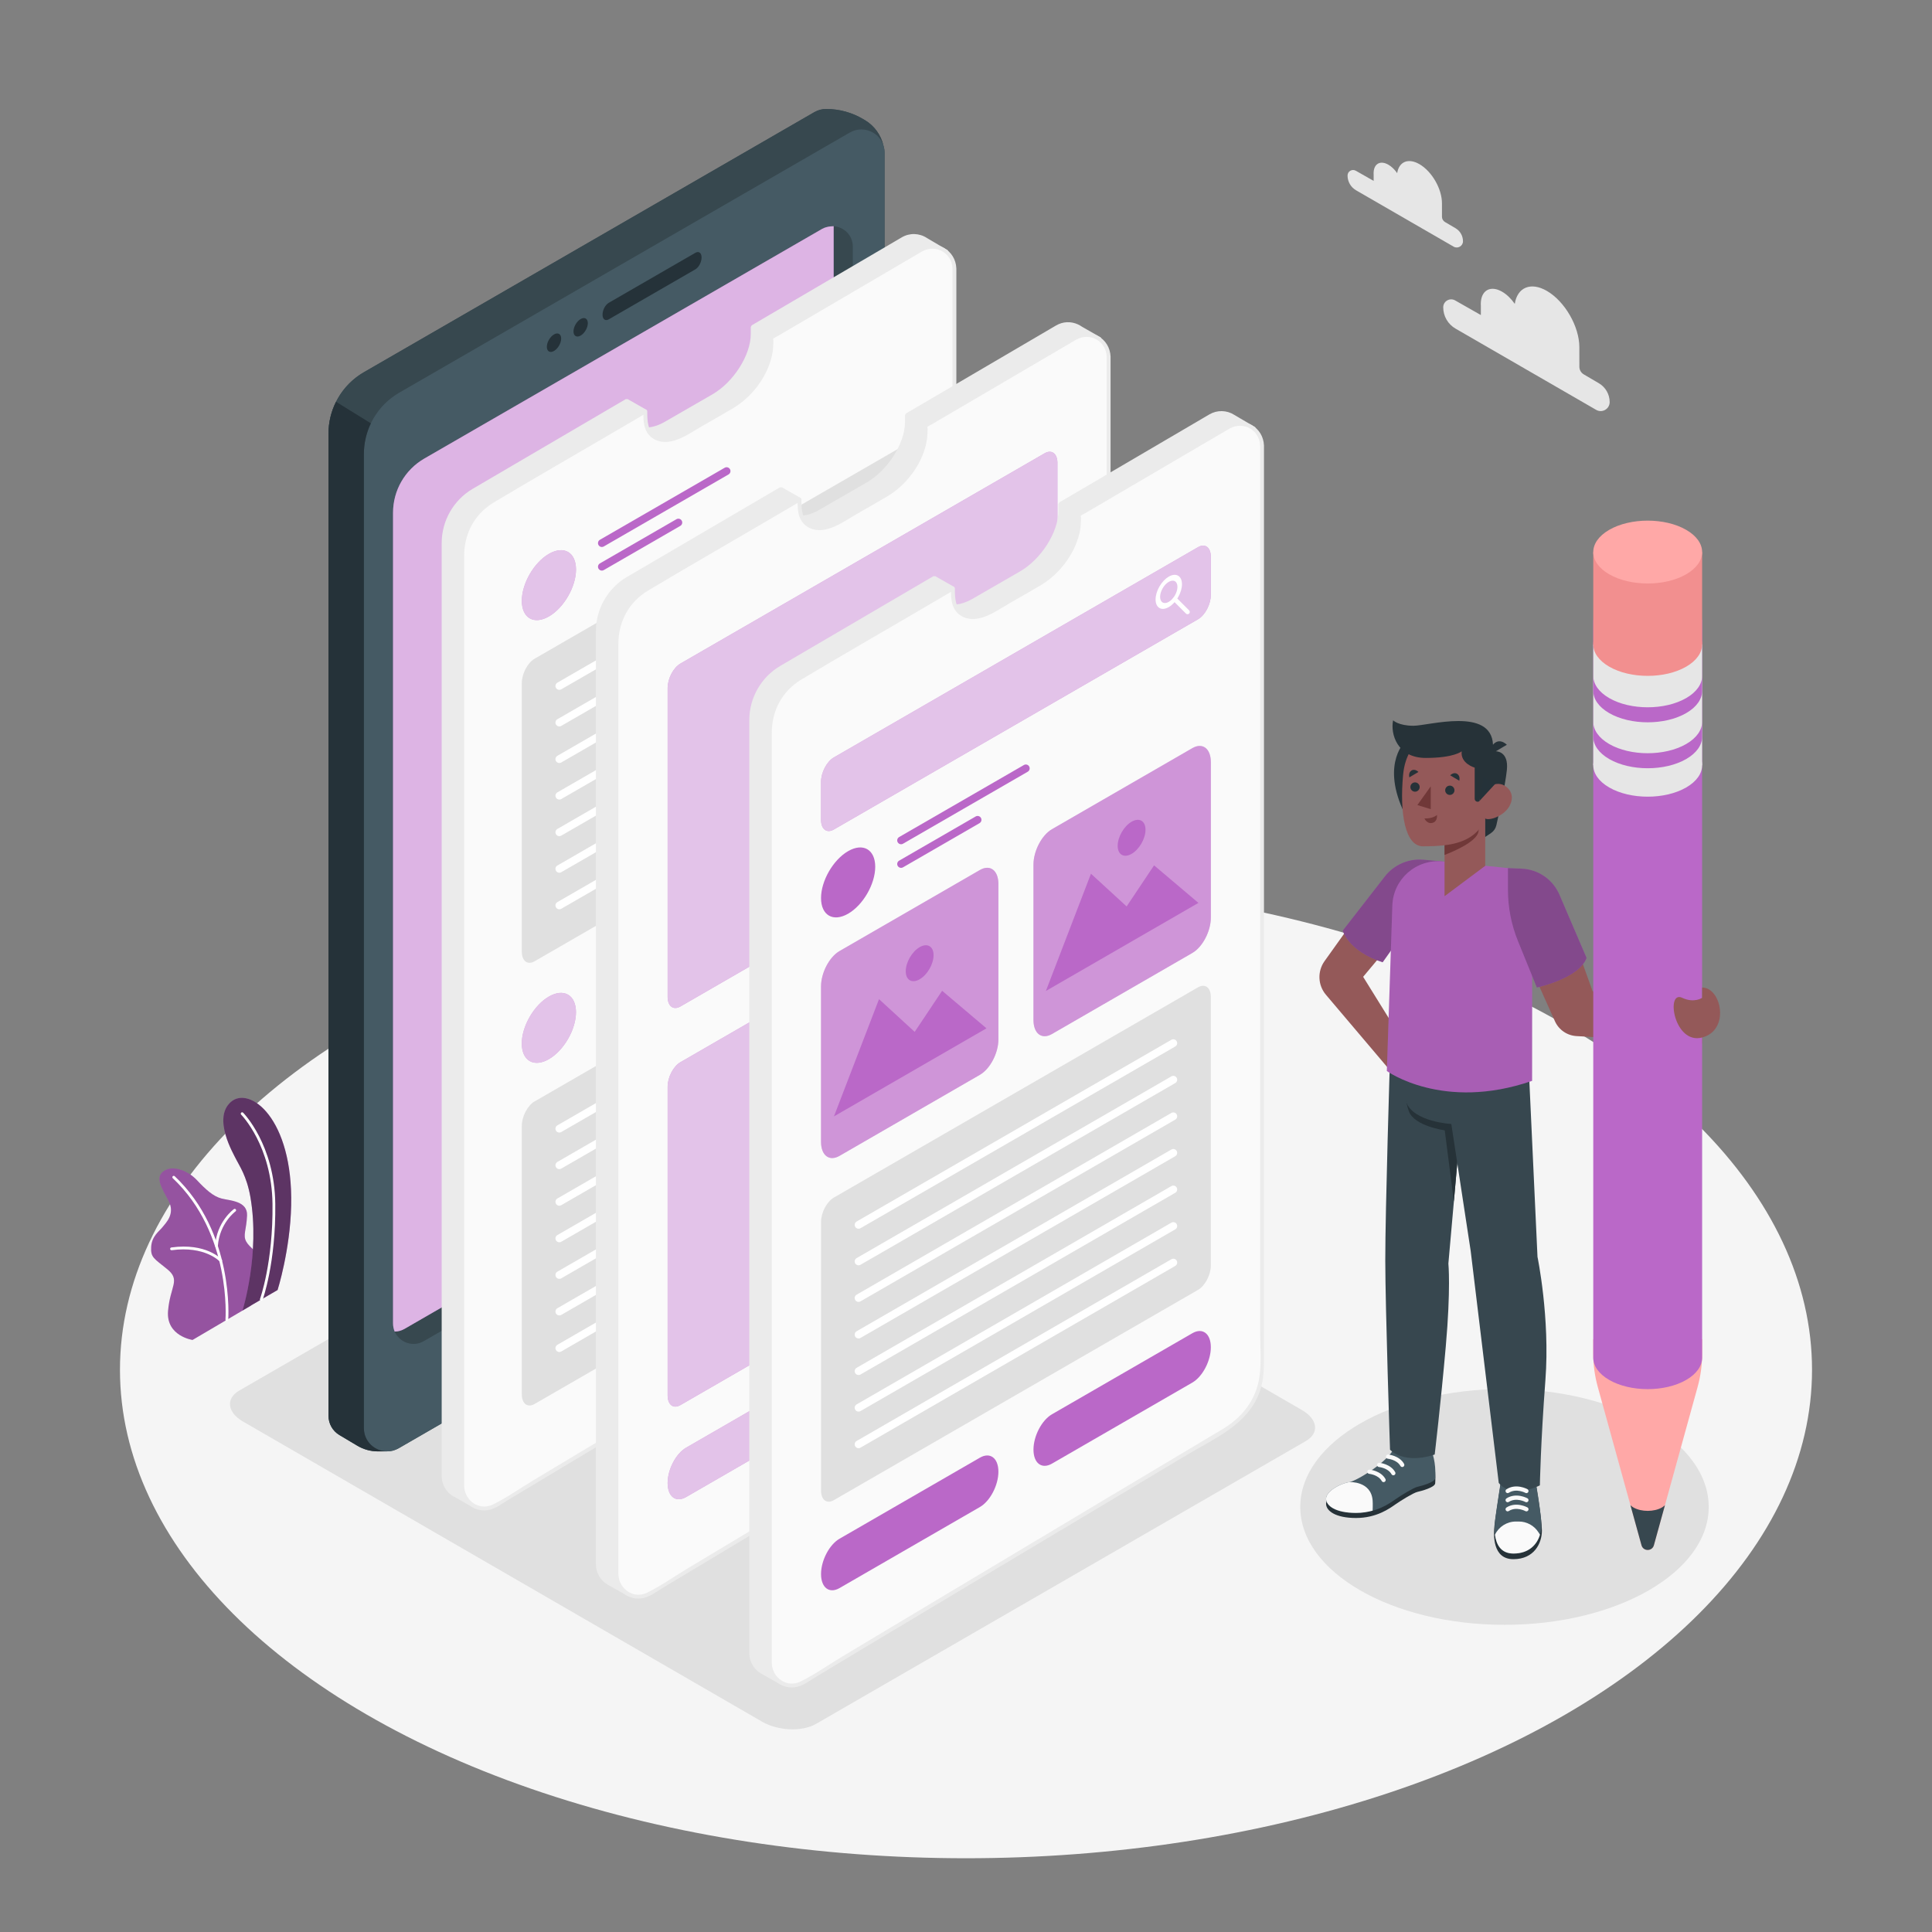 <?xml version="1.0" encoding="utf-8"?>
<!-- Generator: Adobe Illustrator 27.5.0, SVG Export Plug-In . SVG Version: 6.00 Build 0)  -->
<svg version="1.1" xmlns="http://www.w3.org/2000/svg" xmlns:xlink="http://www.w3.org/1999/xlink" x="0px" y="0px"
	 viewBox="0 0 500 500" style="enable-background:new 0 0 500 500;" xml:space="preserve">
<rect x="0" y="0" width="500" height="500" fill="#808080" stroke="none"/>
<g id="Floor">
	<ellipse style="fill:#F5F5F5;" cx="250" cy="354.5" rx="218.952" ry="126.412"/>
</g>
<g id="Shadows">
	<ellipse style="fill:#E0E0E0;" cx="389.362" cy="389.989" rx="52.85" ry="30.513"/>
	<path style="fill:#E0E0E0;" d="M337.937,372.951L211.16,446.159c-3.567,2.059-9.797,1.801-13.915-0.577L62.923,367.911
		c-4.118-2.378-4.566-5.975-0.999-8.034l126.777-73.208c3.567-2.059,9.797-1.801,13.915,0.577l134.322,77.671
		C341.057,367.295,341.504,370.892,337.937,372.951z"/>
</g>
<g id="Clouds">
	<path style="fill:#E6E6E6;" d="M376.584,77.745l6.661,3.789v-2.357c-0.011-0.168-0.021-0.336-0.021-0.501
		c0-0.165,0.011-0.32,0.021-0.476v-0.056l0.003,0.001c0.24-3.125,2.605-4.322,5.493-2.655c1.23,0.71,2.362,1.834,3.28,3.15
		c0.651-4.244,4.113-5.775,8.297-3.359c4.649,2.684,8.417,9.211,8.417,14.578l0.004,5.05c0.001,0.813,0.432,1.566,1.133,1.977
		l3.918,2.299c1.729,1.014,2.791,2.869,2.791,4.873c0,1.791-1.939,2.91-3.49,2.014l-36.406-21.031
		c-1.967-1.137-3.18-3.236-3.18-5.508C373.505,77.955,375.21,76.964,376.584,77.745z"/>
	<path style="fill:#E6E6E6;" d="M350.882,44.187l4.619,2.628V45.18c-0.007-0.117-0.015-0.233-0.015-0.347
		c0-0.114,0.007-0.222,0.015-0.33v-0.038l0.002,0.001c0.166-2.167,1.807-2.997,3.809-1.841c0.853,0.493,1.638,1.272,2.274,2.184
		c0.452-2.943,2.852-4.005,5.754-2.329c3.224,1.861,5.837,6.388,5.837,10.11l0.003,3.502c0,0.564,0.299,1.086,0.786,1.371
		l2.717,1.594c1.199,0.703,1.935,1.989,1.935,3.379c0,1.242-1.345,2.018-2.421,1.397l-25.248-14.585
		c-1.364-0.788-2.205-2.244-2.205-3.82C348.746,44.333,349.929,43.645,350.882,44.187z"/>
</g>
<g id="Plants">
	<g>
		<path style="fill:#BA68C8;" d="M64.807,337.969l-14.978,8.809c0,0-6.858-1.01-6.339-7.466c0.519-6.456,3.305-7.977-0.164-10.814
			c-3.47-2.836-4.365-3.025-4.199-5.805c0.166-2.78,2.037-3.993,2.917-5.095c0.88-1.102,3.333-3.413,1.607-6.766
			c-1.726-3.353-4.065-6.592-0.592-8.129c2.073-0.918,5.559,0.232,7.871,2.685c2.311,2.453,4.217,4.217,6.407,4.786
			c2.19,0.57,6.754,0.615,6.601,4.387c-0.154,3.772-1.133,5.075-0.218,6.75C65.441,324.467,72.804,326.166,64.807,337.969z"/>
		<path style="opacity:0.2;" d="M64.807,337.969l-14.978,8.809c0,0-6.858-1.01-6.339-7.466c0.519-6.456,3.305-7.977-0.164-10.814
			c-3.47-2.836-4.365-3.025-4.199-5.805c0.166-2.78,2.037-3.993,2.917-5.095c0.88-1.102,3.333-3.413,1.607-6.766
			c-1.726-3.353-4.065-6.592-0.592-8.129c2.073-0.918,5.559,0.232,7.871,2.685c2.311,2.453,4.217,4.217,6.407,4.786
			c2.19,0.57,6.754,0.615,6.601,4.387c-0.154,3.772-1.133,5.075-0.218,6.75C65.441,324.467,72.804,326.166,64.807,337.969z"/>
		<path style="fill:#FFFFFF;" d="M58.707,341.915c-0.01,0-0.02-0.001-0.029-0.002c-0.197-0.016-0.344-0.188-0.327-0.386
			c0.018-0.22,1.614-22.194-13.631-36.603c-0.144-0.136-0.149-0.362-0.014-0.506c0.136-0.143,0.362-0.149,0.506-0.014
			c15.499,14.648,13.87,36.957,13.852,37.181C59.049,341.772,58.892,341.915,58.707,341.915z"/>
		<path style="fill:#FFFFFF;" d="M56.022,322.775c-0.009,0-0.018-0.001-0.026-0.001c-0.197-0.015-0.346-0.187-0.331-0.384
			c0.462-6.23,4.69-9.341,4.87-9.471c0.159-0.112,0.382-0.08,0.499,0.082c0.115,0.16,0.079,0.384-0.081,0.499
			c-0.041,0.03-4.138,3.057-4.573,8.942C56.365,322.632,56.209,322.775,56.022,322.775z"/>
		<path style="fill:#FFFFFF;" d="M57.128,326.586c-0.098,0-0.195-0.04-0.266-0.117c-0.037-0.041-3.823-4.097-12.423-2.916
			c-0.2,0.026-0.376-0.11-0.403-0.306c-0.027-0.196,0.11-0.377,0.306-0.403c9.009-1.235,12.892,2.967,13.053,3.145
			c0.132,0.146,0.119,0.372-0.027,0.505C57.299,326.556,57.213,326.586,57.128,326.586z"/>
	</g>
	<g>
		<path style="fill:#BA68C8;" d="M71.839,333.854l-9.066,5.267c0,0,4.575-14.604,2.036-29.295c-0.958-5.545-2.975-8.3-3.688-9.78
			c-0.712-1.48-6.178-10.643-1.366-14.868c4.812-4.224,16.103,4.178,15.597,26.805C75.092,323.596,71.839,333.854,71.839,333.854z"
			/>
		<path style="opacity:0.5;" d="M71.839,333.854l-9.066,5.267c0,0,4.575-14.604,2.036-29.295c-0.958-5.545-2.975-8.3-3.688-9.78
			c-0.712-1.48-6.178-10.643-1.366-14.868c4.812-4.224,16.103,4.178,15.597,26.805C75.092,323.596,71.839,333.854,71.839,333.854z"
			/>
		<path style="fill:#FFFFFF;" d="M67.624,336.661c-0.041,0-0.083-0.008-0.123-0.022c-0.186-0.068-0.281-0.273-0.213-0.459
			c0.034-0.094,3.413-9.493,3.235-24.61c-0.177-15.03-8.028-23.017-8.107-23.096c-0.141-0.14-0.142-0.366-0.002-0.506
			c0.14-0.141,0.366-0.141,0.506-0.002c0.082,0.081,8.139,8.256,8.32,23.596c0.179,15.259-3.245,24.771-3.28,24.864
			C67.907,336.571,67.77,336.661,67.624,336.661z"/>
	</g>
</g>
<g id="Device">
	<g>
		<path style="fill:#37474F;" d="M228.635,37.684c0.001,0.002,0.002,0.004,0.002,0.005c-0.632-2.728-2.333-5.128-4.796-6.595
			l-0.415-0.247c-2.901-1.728-6.215-2.64-9.591-2.64v0.002c-1.025-0.014-2.08,0.238-3.074,0.811L94.181,96.327
			c-3.749,2.164-6.537,5.545-8.004,9.478c-0.023,0.061-0.047,0.122-0.069,0.184c-0.216,0.598-0.4,1.209-0.553,1.831
			c-0.022,0.088-0.042,0.176-0.062,0.265c-0.143,0.618-0.258,1.243-0.336,1.878c-0.01,0.08-0.015,0.161-0.024,0.241
			c-0.072,0.66-0.118,1.327-0.118,2v251.588v0.525v0v2.105c0,2.035,1.071,3.92,2.82,4.962l4.648,2.768
			c1.61,0.959,3.45,1.465,5.324,1.465h2.295v-0.002c1.025,0.014,2.081-0.237,3.074-0.811l116.579-67.307
			c5.673-3.275,9.167-9.327,9.167-15.877V40.033c0,0,0-0.001,0-0.001v-0.524C228.921,38.861,228.815,38.253,228.635,37.684z
			 M227.348,35.466c-0.027-0.029-0.052-0.06-0.08-0.088C227.296,35.407,227.321,35.437,227.348,35.466z M226.891,35.019
			c-0.046-0.04-0.092-0.08-0.139-0.119C226.799,34.939,226.845,34.979,226.891,35.019z M226.366,34.604
			c-0.059-0.042-0.121-0.081-0.182-0.12C226.245,34.524,226.307,34.563,226.366,34.604z M225.789,34.243
			c-0.072-0.039-0.146-0.073-0.219-0.109C225.643,34.171,225.717,34.204,225.789,34.243z M225.167,33.945
			c-0.086-0.035-0.176-0.061-0.263-0.092C224.991,33.884,225.081,33.91,225.167,33.945z M224.255,33.662
			c-0.134-0.031-0.267-0.065-0.403-0.087C223.988,33.597,224.121,33.63,224.255,33.662z M223.544,33.54
			c-0.138-0.015-0.276-0.029-0.416-0.035C223.268,33.511,223.406,33.525,223.544,33.54z M222.82,33.506
			c-0.143,0.002-0.286,0.008-0.429,0.021C222.535,33.514,222.678,33.507,222.82,33.506z M220.629,33.959
			c-0.24,0.1-0.479,0.214-0.713,0.35C220.151,34.173,220.389,34.059,220.629,33.959z M222.089,33.561
			c-0.149,0.021-0.299,0.05-0.448,0.083C221.79,33.611,221.939,33.582,222.089,33.561z M221.356,33.711
			c-0.164,0.045-0.326,0.101-0.488,0.161C221.031,33.812,221.193,33.756,221.356,33.711z M99.062,375.5
			c-0.074-0.014-0.146-0.03-0.219-0.047C98.916,375.47,98.989,375.486,99.062,375.5z M96.962,374.666
			c-0.066-0.042-0.131-0.085-0.195-0.129C96.831,374.581,96.896,374.624,96.962,374.666z M94.284,370.725
			c0.016,0.089,0.035,0.178,0.055,0.265C94.319,370.903,94.301,370.815,94.284,370.725z M94.66,372.004
			c0.001,0.003,0.003,0.006,0.005,0.009C94.663,372.009,94.661,372.007,94.66,372.004z M95.167,372.914
			c0.046,0.069,0.093,0.138,0.142,0.205C95.26,373.051,95.213,372.983,95.167,372.914z M95.971,373.897
			c0.001,0.001,0.003,0.002,0.004,0.003C95.974,373.9,95.973,373.899,95.971,373.897z"/>
		<g>
			<g>
				<polygon style="fill:#37484F;" points="228.921,40.033 228.921,40.033 228.921,40.032 				"/>
				<path style="fill:#37484F;" d="M94.17,117.493c0-6.55,3.494-12.602,9.167-15.877l116.579-67.307
					c3.444-1.989,7.621-0.122,8.721,3.381c-0.632-2.728-2.333-5.128-4.796-6.595l-0.415-0.247c-2.901-1.728-6.215-2.64-9.591-2.64
					v0.002c-1.025-0.014-2.08,0.238-3.074,0.811L94.181,96.327c-5.672,3.275-9.167,9.327-9.167,15.877v252.114
					c0,4.621,5.003,7.51,9.005,5.199l0.151-0.087V117.493z"/>
			</g>
			<path style="fill:#455A64;" d="M219.755,307.498l-116.579,67.307c-4.002,2.31-9.005-0.578-9.005-5.199V117.493
				c0-6.55,3.494-12.602,9.167-15.877l116.579-67.307c4.002-2.311,9.005,0.578,9.005,5.199v252.114
				C228.921,298.171,225.427,304.223,219.755,307.498z"/>
			<path style="fill:#253239;" d="M94.17,369.607V117.493c0-2.796,0.641-5.498,1.812-7.935l-9.014-5.582
				c-1.262,2.512-1.955,5.321-1.955,8.229v251.588v0.525v2.105c0,2.035,1.071,3.92,2.82,4.962l4.648,2.768
				c1.61,0.959,3.45,1.465,5.324,1.465h2.295v-0.002C96.997,375.573,94.17,373.081,94.17,369.607z"/>
			<g>
				<path style="fill:#37484F;" d="M215.742,58.542v211.904c0,5.784-3.086,11.129-8.095,14.021l-102.946,59.436
					c-0.826,0.477-1.699,0.694-2.553,0.708c1.194,2.764,4.649,4.138,7.522,2.48l102.946-59.436
					c5.009-2.892,8.095-8.237,8.095-14.021V63.829C220.711,60.863,218.375,58.715,215.742,58.542z"/>
				<g>
					<path style="fill:#BA68C8;" d="M102.148,344.611c0.854-0.015,1.728-0.232,2.553-0.708l102.946-59.436
						c5.009-2.892,8.095-8.237,8.095-14.021V58.542c0.484,0.032-1.545-0.134-2.983,0.696l-102.946,59.436
						c-5.009,2.892-8.095,8.236-8.095,14.02v209.805c0,0.776,0.161,1.495,0.444,2.139
						C102.158,344.629,102.153,344.62,102.148,344.611z"/>
				</g>
				<g style="opacity:0.5;">
					<path style="fill:#FFFFFF;" d="M102.148,344.611c0.854-0.015,1.728-0.232,2.553-0.708l102.946-59.436
						c5.009-2.892,8.095-8.237,8.095-14.021V58.542c0.484,0.032-1.545-0.134-2.983,0.696l-102.946,59.436
						c-5.009,2.892-8.095,8.236-8.095,14.02v209.805c0,0.776,0.161,1.495,0.444,2.139
						C102.158,344.629,102.153,344.62,102.148,344.611z"/>
				</g>
			</g>
			<g>
				<path style="fill:#253239;" d="M145.231,87.617c0,1.182-0.83,2.62-1.854,3.211c-1.024,0.591-1.854,0.112-1.854-1.07
					c0-1.182,0.83-2.62,1.854-3.211C144.401,85.955,145.231,86.434,145.231,87.617z"/>
				<path style="fill:#253239;" d="M152.127,83.635c0,1.182-0.83,2.62-1.854,3.211c-1.024,0.591-1.854,0.112-1.854-1.07
					c0-1.182,0.83-2.62,1.854-3.211C151.297,81.974,152.127,82.453,152.127,83.635z"/>
				<path style="fill:#253239;" d="M179.963,69.704L157.541,82.65c-0.887,0.512-1.605-0.032-1.605-1.214l0,0
					c0-1.182,0.719-2.556,1.605-3.067l22.423-12.946c0.887-0.512,1.605,0.031,1.605,1.214l0,0
					C181.568,67.819,180.85,69.192,179.963,69.704z"/>
			</g>
			<path style="fill:#253239;" d="M176.17,315.452L176.17,315.452c1.339,0,2.205,1.42,2.205,3.618c0,3.455-2.161,7.621-4.718,9.097
				l-10.725,6.192c-0.573,0.331-1.11,0.499-1.597,0.499c-1.34,0-2.205-1.42-2.205-3.618c0-3.454,2.161-7.62,4.718-9.097
				l10.725-6.192C175.145,315.62,175.682,315.452,176.17,315.452 M176.169,314.536c-0.63,0-1.325,0.2-2.055,0.621l-10.725,6.192
				c-2.859,1.65-5.176,6.078-5.176,9.89c0,2.838,1.284,4.534,3.121,4.534c0.63,0,1.325-0.2,2.055-0.621l10.725-6.192
				c2.859-1.65,5.176-6.079,5.176-9.89C179.29,316.232,178.006,314.536,176.169,314.536L176.169,314.536z"/>
		</g>
	</g>
</g>
<g id="Screens">
	<g>
		<g>
			<g>
				<path style="fill:#EBEBEB;" d="M245.064,65.231l-5.428-3.206c-1.703-1.122-3.986-1.351-5.997-0.171l-38.84,22.767v1.822
					c0,5.619-4.556,12.802-10.174,16.05l-12.254,7.067c-4.188,2.421-7.783,1.963-9.344-0.753l3.984-2.335l-4.815-2.741
					l-39.611,23.211c-4.825,2.827-7.78,7.99-7.78,13.585v241.438c0,2.17,1.165,3.929,2.796,4.891l-0.002,0.002l0.035,0.02
					c0.037,0.021,0.074,0.042,0.111,0.062l5.287,2.974v-2.888c0.123-0.063,0.249-0.117,0.37-0.19
					c28.899-17.405,87.27-52.25,109.71-65.637c5.63-3.353,9.076-9.427,9.076-15.98V68.105L245.064,65.231z"/>
				<path style="fill:#EBEBEB;" d="M122.788,390.35l-5.418-3.101l-0.021,0.037c-1.905-1.123-3.042-3.112-3.042-5.321V140.526
					c0-5.745,3.075-11.116,8.026-14.017l39.611-23.211l0.5-0.003l4.814,2.741l0.006,0.866l-3.533,2.07
					c0.545,0.744,1.285,1.245,2.206,1.493c1.706,0.457,3.898-0.018,6.184-1.339l12.254-7.067c5.472-3.163,9.924-10.168,9.924-15.617
					V84.62l0.247-0.431l38.84-22.767c2.036-1.195,4.537-1.126,6.525,0.185l5.406,3.192l0.1,0.784l-2.728,2.728v236.907
					c0,6.699-3.571,12.987-9.32,16.41c-12.842,7.661-78.488,46.833-109.708,65.636c-0.042,0.025-0.085,0.049-0.128,0.071v2.578
					L122.788,390.35z M117.857,386.428l4.676,2.631v-2.033l0.275-0.446l0.12-0.06c0.072-0.034,0.146-0.068,0.216-0.111
					c31.223-18.805,96.87-57.977,109.713-65.639c5.448-3.243,8.832-9.202,8.832-15.551V68.105l0.146-0.354l2.418-2.419l-4.872-2.877
					c-1.687-1.111-3.783-1.172-5.49-0.171l-38.593,22.622v1.536c0,5.766-4.676,13.16-10.424,16.483l-12.254,7.067
					c-2.517,1.455-4.983,1.967-6.942,1.439c-1.331-0.357-2.397-1.179-3.085-2.376l0.181-0.68l3.237-1.897l-3.811-2.17
					l-39.362,23.065c-4.646,2.722-7.532,7.762-7.532,13.154v241.438c0,1.851,0.953,3.519,2.55,4.46L117.857,386.428z"/>
			</g>
			<g>
				<g>
					<path style="fill:#FAFAFA;" d="M247.005,69.489V307.96c0,6.553-3.446,12.627-9.076,15.98
						c-22.44,13.387-80.811,48.232-109.71,65.637c-3.785,2.278-8.597-0.456-8.597-4.871V143.267c0-5.595,2.955-10.758,7.78-13.585
						l39.611-23.21v1.53c0,5.619,4.556,7.546,10.174,4.299l12.254-7.067c5.618-3.247,10.174-10.431,10.174-16.05v-1.822
						l38.84-22.767C242.239,62.375,247.005,65.108,247.005,69.489z"/>
					<path style="fill:#EBEBEB;" d="M246.505,69.489c0,3.457,0,6.914,0,10.372c0,9.106,0,18.211,0,27.317
						c0,12.804,0,25.609,0,38.413c0,14.649,0,29.297,0,43.946c0,14.665,0,29.331,0,43.996c0,12.732,0,25.464,0,38.197
						c0,8.877,0,17.755,0,26.632c0,4.024,0.418,8.373-0.21,12.375c-0.917,5.842-4.513,10.323-9.493,13.294
						c-2.912,1.737-5.823,3.475-8.735,5.212c-7.817,4.665-15.632,9.332-23.447,14c-18.138,10.834-36.273,21.675-54.395,32.537
						c-3.973,2.381-7.945,4.764-11.916,7.148c-3.531,2.12-7.02,4.597-10.711,6.423c-3.554,1.758-7.352-0.968-7.476-4.735
						c-0.013-0.386,0-0.774,0-1.16c0-5.494,0-10.989,0-16.483c0-10.481,0-20.963,0-31.444c0-13.608,0-27.217,0-40.826
						c0-14.831,0-29.662,0-44.493c0-14.267,0-28.534,0-42.801c0-11.909,0-23.817,0-35.726c0-7.628,0-15.256,0-22.883
						c0-1.661-0.003-3.321,0-4.982c0.011-5.728,2.696-10.807,7.659-13.777c9.982-5.974,20.079-11.765,30.116-17.647
						c3.123-1.83,6.245-3.66,9.368-5.49c-0.251-0.144-0.501-0.288-0.752-0.432c0,1.889-0.046,3.834,0.998,5.5
						c1.089,1.739,3.039,2.511,5.039,2.392c3.287-0.195,6.321-2.457,9.097-4.058c2.68-1.546,5.382-3.059,8.043-4.639
						c4.833-2.87,8.786-7.996,10.061-13.506c0.232-1.002,0.349-2.013,0.365-3.04c0.006-0.389,0.081-0.913,0-1.287
						c-0.113-0.517,0.173-0.384-0.214-0.06c0.365-0.305,0.878-0.514,1.286-0.754c2.365-1.386,4.729-2.772,7.094-4.158
						c6.978-4.09,13.955-8.18,20.933-12.27c2.743-1.608,5.485-3.215,8.228-4.823c0.42-0.246,0.834-0.512,1.264-0.741
						C242.231,63.146,246.359,65.473,246.505,69.489c0.023,0.642,1.023,0.645,1,0c-0.172-4.753-5.113-7.605-9.305-5.325
						c-1.302,0.708-2.564,1.503-3.842,2.252c-6.583,3.858-13.165,7.717-19.748,11.576c-3.198,1.874-6.396,3.749-9.594,5.623
						c-1.754,1.028-3.684,1.947-5.34,3.13c-0.556,0.397-0.562,0.618-0.562,1.376c0,2.799-0.571,5.359-1.852,7.868
						c-2.201,4.31-5.564,7.365-9.686,9.742c-3.419,1.972-6.833,3.955-10.258,5.916c-2.092,1.198-4.825,2.423-7.221,1.332
						c-2.569-1.17-2.585-4.088-2.585-6.507c0-0.379-0.425-0.624-0.752-0.432c-9.669,5.666-19.338,11.332-29.008,16.997
						c-3.53,2.068-7.088,4.096-10.593,6.207c-5.172,3.115-8.024,8.522-8.038,14.505c-0.011,4.798,0,9.596,0,14.394
						c0,10.115,0,20.23,0,30.346c0,13.463,0,26.926,0,40.39c0,15.002,0,30.004,0,45.006c0,14.585,0,29.171,0,43.756
						c0,12.257,0,24.514,0,36.771c0,7.998,0,15.997,0,23.995c0,1.833,0,3.666,0,5.499c0,0.265-0.008,0.531,0,0.796
						c0.115,3.659,3.227,6.618,6.96,6.142c2.035-0.259,3.818-1.694,5.533-2.726c1.748-1.051,3.496-2.102,5.245-3.153
						c4.011-2.41,8.024-4.817,12.038-7.224c9.06-5.432,18.124-10.857,27.189-16.279c17.199-10.287,34.404-20.564,51.613-30.835
						c7.029-4.195,15.478-7.746,18.576-15.925c1.045-2.758,1.23-5.577,1.23-8.467c0-5.99,0-11.981,0-17.971
						c0-10.942,0-21.884,0-32.826c0-14.006,0-28.012,0-42.018c0-15.078,0-30.156,0-45.234c0-14.188,0-28.377,0-42.565
						c0-11.304,0-22.609,0-33.913c0-6.546,0-13.093,0-19.639c0-0.86,0-1.72,0-2.579C247.505,68.845,246.505,68.844,246.505,69.489z"
						/>
				</g>
			</g>
		</g>
		<g>
			<path style="fill:#BA68C8;" d="M149.07,147.39c0,4.472-3.139,9.91-7.012,12.145c-3.873,2.236-7.012,0.423-7.012-4.048
				c0-4.472,3.139-9.91,7.012-12.145C145.93,141.105,149.07,142.918,149.07,147.39z"/>
			<g>
				<path style="fill:#BA68C8;" d="M155.76,141.56c-0.346,0-0.682-0.179-0.867-0.5c-0.276-0.479-0.112-1.09,0.366-1.366
					l32.287-18.641c0.477-0.277,1.089-0.113,1.366,0.366c0.276,0.479,0.112,1.09-0.366,1.366l-32.287,18.641
					C156.102,141.517,155.93,141.56,155.76,141.56z"/>
				<path style="fill:#BA68C8;" d="M155.76,147.67c-0.346,0-0.682-0.179-0.867-0.5c-0.276-0.479-0.112-1.09,0.366-1.366
					l19.804-11.434c0.476-0.277,1.089-0.113,1.366,0.366c0.276,0.479,0.112,1.09-0.366,1.366l-19.804,11.434
					C156.102,147.627,155.93,147.67,155.76,147.67z"/>
			</g>
		</g>
		<g>
			<g>
				<g>
					<path style="fill:#E0E0E0;" d="M232.615,194.355l-94.258,54.42c-1.829,1.056-3.311-0.065-3.311-2.503v-69.473
						c0-2.438,1.482-5.27,3.311-6.326l94.258-54.42c1.829-1.056,3.311,0.065,3.311,2.503v69.472
						C235.926,190.467,234.443,193.299,232.615,194.355z"/>
				</g>
			</g>
			<g>
				<path style="fill:#FFFFFF;" d="M144.754,178.535c-0.346,0-0.682-0.179-0.867-0.5c-0.276-0.479-0.112-1.09,0.366-1.366
					l81.465-47.034c0.477-0.275,1.09-0.112,1.366,0.366s0.112,1.09-0.366,1.366l-81.465,47.034
					C145.096,178.492,144.924,178.535,144.754,178.535z"/>
				<path style="fill:#FFFFFF;" d="M144.754,188c-0.346,0-0.682-0.179-0.867-0.5c-0.276-0.479-0.112-1.09,0.366-1.366l81.465-47.034
					c0.477-0.276,1.09-0.112,1.366,0.366s0.112,1.09-0.366,1.366l-81.465,47.034C145.096,187.957,144.924,188,144.754,188z"/>
				<path style="fill:#FFFFFF;" d="M144.754,197.466c-0.346,0-0.682-0.179-0.867-0.5c-0.276-0.479-0.112-1.09,0.366-1.366
					l81.465-47.034c0.477-0.276,1.09-0.113,1.366,0.366c0.276,0.479,0.112,1.09-0.366,1.366l-81.465,47.034
					C145.096,197.423,144.924,197.466,144.754,197.466z"/>
				<path style="fill:#FFFFFF;" d="M144.754,206.931c-0.346,0-0.682-0.179-0.867-0.5c-0.276-0.479-0.112-1.09,0.366-1.366
					l81.465-47.034c0.477-0.276,1.09-0.112,1.366,0.366c0.276,0.479,0.112,1.09-0.366,1.366l-81.465,47.034
					C145.096,206.888,144.924,206.931,144.754,206.931z"/>
				<path style="fill:#FFFFFF;" d="M144.754,216.396c-0.346,0-0.682-0.179-0.867-0.5c-0.276-0.479-0.112-1.09,0.366-1.366
					l81.465-47.034c0.477-0.276,1.09-0.113,1.366,0.366c0.276,0.479,0.112,1.09-0.366,1.366l-81.465,47.034
					C145.096,216.354,144.924,216.396,144.754,216.396z"/>
				<path style="fill:#FFFFFF;" d="M144.754,225.862c-0.346,0-0.682-0.179-0.867-0.5c-0.276-0.479-0.112-1.09,0.366-1.366
					l81.465-47.034c0.477-0.276,1.09-0.112,1.366,0.366s0.112,1.09-0.366,1.366l-81.465,47.034
					C145.096,225.819,144.924,225.862,144.754,225.862z"/>
				<path style="fill:#FFFFFF;" d="M144.754,235.328c-0.346,0-0.682-0.179-0.867-0.5c-0.276-0.479-0.112-1.09,0.366-1.366
					l81.465-47.034c0.477-0.277,1.09-0.113,1.366,0.366c0.276,0.479,0.112,1.09-0.366,1.366l-81.465,47.034
					C145.096,235.285,144.924,235.328,144.754,235.328z"/>
			</g>
		</g>
		<g>
			
				<ellipse transform="matrix(0.5 -0.866 0.866 0.5 -159.341 256.028)" style="fill:#BA68C8;" cx="142.058" cy="266.008" rx="9.917" ry="5.725"/>
			<path style="opacity:0.6;fill:#FFFFFF;" d="M149.07,147.39c0,4.472-3.139,9.91-7.012,12.145
				c-3.873,2.236-7.012,0.423-7.012-4.048c0-4.472,3.139-9.91,7.012-12.145C145.93,141.105,149.07,142.918,149.07,147.39z"/>
			
				<ellipse transform="matrix(0.5 -0.866 0.866 0.5 -159.341 256.028)" style="opacity:0.6;fill:#FFFFFF;" cx="142.058" cy="266.008" rx="9.917" ry="5.725"/>
			<g>
				<path style="fill:#BA68C8;" d="M155.76,256.13c-0.346,0-0.682-0.179-0.867-0.5c-0.276-0.479-0.112-1.09,0.366-1.366
					l32.287-18.641c0.477-0.276,1.089-0.112,1.366,0.366c0.276,0.479,0.112,1.09-0.366,1.366l-32.287,18.641
					C156.102,256.087,155.93,256.13,155.76,256.13z"/>
				<path style="fill:#BA68C8;" d="M155.76,262.24c-0.346,0-0.682-0.179-0.867-0.5c-0.276-0.479-0.112-1.09,0.366-1.366
					l19.804-11.434c0.476-0.276,1.089-0.112,1.366,0.366c0.276,0.479,0.112,1.09-0.366,1.366l-19.804,11.434
					C156.102,262.197,155.93,262.24,155.76,262.24z"/>
			</g>
		</g>
		<g>
			<g>
				<g>
					<path style="fill:#E0E0E0;" d="M232.615,308.925l-94.258,54.42c-1.829,1.056-3.311-0.065-3.311-2.503V291.37
						c0-2.438,1.482-5.27,3.311-6.326l94.258-54.42c1.829-1.056,3.311,0.065,3.311,2.503v69.472
						C235.926,305.037,234.443,307.869,232.615,308.925z"/>
				</g>
			</g>
			<g>
				<path style="fill:#FFFFFF;" d="M144.754,293.104c-0.346,0-0.682-0.179-0.867-0.5c-0.276-0.478-0.112-1.09,0.366-1.366
					l81.465-47.034c0.477-0.276,1.09-0.112,1.366,0.366s0.112,1.09-0.366,1.366l-81.465,47.034
					C145.096,293.061,144.924,293.104,144.754,293.104z"/>
				<path style="fill:#FFFFFF;" d="M144.754,302.57c-0.346,0-0.682-0.179-0.867-0.5c-0.276-0.479-0.112-1.09,0.366-1.366
					l81.465-47.034c0.477-0.276,1.09-0.113,1.366,0.366c0.276,0.479,0.112,1.09-0.366,1.366l-81.465,47.034
					C145.096,302.527,144.924,302.57,144.754,302.57z"/>
				<path style="fill:#FFFFFF;" d="M144.754,312.036c-0.346,0-0.682-0.179-0.867-0.5c-0.276-0.479-0.112-1.09,0.366-1.366
					l81.465-47.034c0.477-0.275,1.09-0.113,1.366,0.366c0.276,0.478,0.112,1.09-0.366,1.366l-81.465,47.034
					C145.096,311.993,144.924,312.036,144.754,312.036z"/>
				<path style="fill:#FFFFFF;" d="M144.754,321.501c-0.346,0-0.682-0.179-0.867-0.5c-0.276-0.479-0.112-1.09,0.366-1.366
					l81.465-47.033c0.477-0.276,1.09-0.113,1.366,0.366c0.276,0.478,0.112,1.09-0.366,1.366l-81.465,47.033
					C145.096,321.458,144.924,321.501,144.754,321.501z"/>
				<path style="fill:#FFFFFF;" d="M144.754,330.967c-0.346,0-0.682-0.179-0.867-0.5c-0.276-0.478-0.112-1.09,0.366-1.366
					l81.465-47.034c0.477-0.276,1.09-0.113,1.366,0.366c0.276,0.479,0.112,1.09-0.366,1.366l-81.465,47.034
					C145.096,330.924,144.924,330.967,144.754,330.967z"/>
				<path style="fill:#FFFFFF;" d="M144.754,340.433c-0.346,0-0.682-0.179-0.867-0.5c-0.276-0.478-0.112-1.09,0.366-1.366
					l81.465-47.034c0.477-0.275,1.09-0.113,1.366,0.366c0.276,0.479,0.112,1.09-0.366,1.366l-81.465,47.034
					C145.096,340.39,144.924,340.433,144.754,340.433z"/>
				<path style="fill:#FFFFFF;" d="M144.754,349.897c-0.346,0-0.682-0.179-0.867-0.5c-0.276-0.479-0.112-1.09,0.366-1.366
					l81.465-47.034c0.477-0.277,1.09-0.113,1.366,0.366c0.276,0.478,0.112,1.09-0.366,1.366l-81.465,47.034
					C145.096,349.854,144.924,349.897,144.754,349.897z"/>
			</g>
		</g>
	</g>
	<g>
		<g>
			<g>
				<path style="fill:#EBEBEB;" d="M284.692,87.808l-4.99-2.863c-0.296-0.209-0.61-0.389-0.94-0.539l0,0l0,0
					c-1.584-0.721-3.497-0.741-5.213,0.266l-38.84,22.767v1.822c0,5.619-4.556,12.802-10.174,16.05l-12.254,7.067
					c-4.189,2.421-7.784,1.963-9.344-0.754l3.984-2.335l-4.815-2.741l-39.611,23.211c-4.824,2.827-7.779,7.99-7.779,13.585v241.438
					c0,2.17,1.165,3.929,2.796,4.891l-0.002,0.002l0.035,0.02c0.037,0.021,0.074,0.042,0.111,0.062l5.287,2.974v-2.888
					c0.124-0.063,0.249-0.117,0.37-0.19c28.899-17.405,87.27-52.25,109.71-65.637c5.63-3.353,9.076-9.427,9.076-15.98V90.401
					L284.692,87.808z"/>
				<path style="fill:#EBEBEB;" d="M162.697,413.167l-5.403-3.039l-0.011-0.065l-0.024,0.042c-1.905-1.124-3.043-3.114-3.043-5.322
					V163.344c0-5.745,3.076-11.116,8.027-14.017l39.61-23.21l0.5-0.003l4.815,2.741l0.006,0.866l-3.533,2.071
					c0.545,0.744,1.284,1.245,2.205,1.492c1.706,0.456,3.899-0.019,6.185-1.339l12.253-7.067c5.473-3.162,9.925-10.168,9.925-15.617
					v-1.822l0.247-0.431l38.84-22.767c1.753-1.027,3.821-1.133,5.673-0.289c0.358,0.164,0.702,0.36,1.021,0.586l4.951,2.837
					l0.104,0.787l-2.446,2.446v237.429c0,6.698-3.571,12.985-9.32,16.409c-7.815,4.662-77.297,46.116-109.708,65.636
					c-0.042,0.025-0.085,0.049-0.129,0.072v2.577L162.697,413.167z M157.768,409.246l4.675,2.631v-2.033l0.272-0.445l0.133-0.065
					c0.069-0.033,0.14-0.066,0.207-0.107c32.414-19.52,101.896-60.976,109.713-65.639c5.448-3.244,8.832-9.202,8.832-15.55V90.401
					l0.146-0.354l2.131-2.131l-4.424-2.538c-0.308-0.215-0.597-0.381-0.898-0.518c-1.552-0.708-3.284-0.619-4.753,0.242
					l-38.593,22.622v1.536c0,5.767-4.677,13.161-10.425,16.483l-12.253,7.067c-2.518,1.456-4.986,1.964-6.944,1.438
					c-1.33-0.358-2.395-1.18-3.083-2.376l0.181-0.68l3.237-1.898l-3.812-2.17l-39.361,23.065c-4.646,2.722-7.533,7.763-7.533,13.154
					v241.438c0,1.851,0.954,3.519,2.551,4.461L157.768,409.246z"/>
			</g>
			<g>
				<g>
					<path style="fill:#FAFAFA;" d="M286.914,92.307v238.471c0,6.553-3.446,12.627-9.076,15.98
						c-22.44,13.387-80.811,48.232-109.71,65.637c-3.785,2.278-8.597-0.456-8.597-4.871V166.085c0-5.595,2.955-10.758,7.78-13.585
						l39.611-23.21v1.53c0,5.619,4.556,7.546,10.174,4.299l12.254-7.067c5.618-3.247,10.174-10.431,10.174-16.05v-1.822
						l38.84-22.767C282.149,85.193,286.914,87.926,286.914,92.307z"/>
					<path style="fill:#EBEBEB;" d="M286.414,92.307c0,3.457,0,6.914,0,10.372c0,9.106,0,18.211,0,27.317
						c0,12.805,0,25.609,0,38.413c0,14.649,0,29.298,0,43.946c0,14.665,0,29.331,0,43.996c0,12.732,0,25.464,0,38.197
						c0,8.877,0,17.755,0,26.632c0,4.024,0.418,8.374-0.21,12.375c-0.917,5.842-4.513,10.323-9.493,13.294
						c-2.912,1.737-5.823,3.475-8.735,5.212c-7.817,4.665-15.633,9.332-23.447,14c-18.138,10.834-36.273,21.675-54.395,32.537
						c-3.973,2.381-7.945,4.764-11.916,7.148c-3.531,2.12-7.02,4.597-10.71,6.423c-3.554,1.758-7.352-0.968-7.476-4.735
						c-0.013-0.386,0-0.774,0-1.16c0-5.494,0-10.989,0-16.483c0-10.481,0-20.963,0-31.444c0-13.608,0-27.217,0-40.826
						c0-14.831,0-29.662,0-44.493c0-14.267,0-28.534,0-42.801c0-11.909,0-23.817,0-35.726c0-7.628,0-15.256,0-22.883
						c0-1.66-0.003-3.321,0-4.982c0.011-5.728,2.696-10.807,7.659-13.777c9.982-5.974,20.079-11.765,30.116-17.647
						c3.123-1.83,6.245-3.66,9.368-5.49c-0.251-0.144-0.502-0.288-0.752-0.432c0,1.889-0.046,3.834,0.998,5.5
						c1.089,1.739,3.039,2.511,5.039,2.392c3.287-0.195,6.321-2.457,9.096-4.058c2.68-1.546,5.382-3.059,8.043-4.639
						c4.833-2.87,8.785-7.996,10.061-13.506c0.232-1.002,0.349-2.013,0.365-3.04c0.006-0.389,0.081-0.913,0-1.287
						c-0.113-0.517,0.173-0.384-0.214-0.06c0.365-0.305,0.878-0.514,1.286-0.754c2.365-1.386,4.729-2.772,7.094-4.158
						c6.978-4.09,13.955-8.18,20.933-12.27c2.743-1.608,5.485-3.215,8.228-4.823c0.42-0.246,0.834-0.512,1.264-0.741
						C282.141,85.964,286.269,88.291,286.414,92.307c0.023,0.642,1.023,0.645,1,0c-0.172-4.753-5.113-7.605-9.306-5.325
						c-1.302,0.708-2.564,1.503-3.842,2.252c-6.583,3.858-13.165,7.717-19.748,11.575c-3.198,1.874-6.396,3.749-9.594,5.623
						c-1.754,1.028-3.684,1.947-5.34,3.13c-0.556,0.397-0.562,0.618-0.562,1.376c0,2.799-0.571,5.359-1.852,7.868
						c-2.201,4.31-5.564,7.364-9.686,9.742c-3.419,1.972-6.833,3.955-10.258,5.916c-2.092,1.198-4.825,2.423-7.221,1.332
						c-2.569-1.17-2.585-4.088-2.585-6.507c0-0.379-0.425-0.624-0.752-0.432c-9.669,5.666-19.338,11.332-29.008,16.997
						c-3.53,2.068-7.088,4.096-10.593,6.207c-5.172,3.115-8.024,8.522-8.038,14.505c-0.011,4.798,0,9.596,0,14.394
						c0,10.115,0,20.23,0,30.346c0,13.463,0,26.926,0,40.39c0,15.002,0,30.004,0,45.006c0,14.585,0,29.171,0,43.756
						c0,12.257,0,24.514,0,36.771c0,7.998,0,15.997,0,23.995c0,1.833,0,3.666,0,5.499c0,0.265-0.008,0.531,0,0.796
						c0.115,3.659,3.227,6.618,6.96,6.142c2.035-0.259,3.818-1.694,5.533-2.726c1.748-1.051,3.496-2.102,5.245-3.153
						c4.012-2.41,8.024-4.817,12.038-7.224c9.06-5.432,18.124-10.857,27.189-16.279c17.199-10.287,34.404-20.564,51.613-30.835
						c7.029-4.195,15.477-7.746,18.576-15.925c1.045-2.758,1.23-5.577,1.23-8.467c0-5.99,0-11.981,0-17.971
						c0-10.942,0-21.884,0-32.826c0-14.006,0-28.012,0-42.018c0-15.078,0-30.156,0-45.234c0-14.188,0-28.377,0-42.565
						c0-11.305,0-22.609,0-33.913c0-6.546,0-13.093,0-19.639c0-0.86,0-1.72,0-2.579C287.414,91.663,286.414,91.662,286.414,92.307z"
						/>
				</g>
			</g>
		</g>
		<g>
			<path style="fill:#BA68C8;" d="M213.894,366.458l-36.322,20.97c-2.645,1.527-4.789-0.094-4.789-3.62l0,0
				c0-3.526,2.144-7.623,4.789-9.15l36.322-20.971c2.645-1.527,4.789,0.094,4.789,3.62l0,0
				C218.682,360.835,216.538,364.931,213.894,366.458z"/>
			<path style="fill:#BA68C8;" d="M268.874,333.082l-36.322,20.971c-2.645,1.527-4.789-0.094-4.789-3.62l0,0
				c0-3.526,2.144-7.623,4.789-9.15l36.322-20.971c2.645-1.527,4.789,0.094,4.789,3.62l0,0
				C273.663,327.459,271.519,331.555,268.874,333.082z"/>
			<path style="opacity:0.6;fill:#FFFFFF;" d="M213.894,366.458l-36.322,20.97c-2.645,1.527-4.789-0.094-4.789-3.62l0,0
				c0-3.526,2.144-7.623,4.789-9.15l36.322-20.971c2.645-1.527,4.789,0.094,4.789,3.62l0,0
				C218.682,360.835,216.538,364.931,213.894,366.458z"/>
			<path style="opacity:0.6;fill:#FFFFFF;" d="M268.874,333.082l-36.322,20.971c-2.645,1.527-4.789-0.094-4.789-3.62l0,0
				c0-3.526,2.144-7.623,4.789-9.15l36.322-20.971c2.645-1.527,4.789,0.094,4.789,3.62l0,0
				C273.663,327.459,271.519,331.555,268.874,333.082z"/>
			<g>
				<g>
					<g>
						<path style="fill:#BA68C8;" d="M270.352,206.053l-94.258,54.42c-1.829,1.056-3.311-0.065-3.311-2.503v-79.915
							c0-2.438,1.482-5.27,3.311-6.326l94.258-54.42c1.829-1.056,3.311,0.065,3.311,2.503v79.915
							C273.663,202.165,272.18,204.997,270.352,206.053z"/>
						<path style="opacity:0.6;fill:#FFFFFF;" d="M270.352,206.053l-94.258,54.42c-1.829,1.056-3.311-0.065-3.311-2.503v-79.915
							c0-2.438,1.482-5.27,3.311-6.326l94.258-54.42c1.829-1.056,3.311,0.065,3.311,2.503v79.915
							C273.663,202.165,272.18,204.997,270.352,206.053z"/>
					</g>
				</g>
			</g>
			<g>
				<g>
					<g>
						<path style="fill:#BA68C8;" d="M270.352,309.216l-94.258,54.42c-1.829,1.056-3.311-0.065-3.311-2.503v-79.915
							c0-2.438,1.482-5.27,3.311-6.326l94.258-54.42c1.829-1.056,3.311,0.065,3.311,2.503v79.915
							C273.663,305.328,272.18,308.16,270.352,309.216z"/>
						<path style="opacity:0.6;fill:#FFFFFF;" d="M270.352,309.216l-94.258,54.42c-1.829,1.056-3.311-0.065-3.311-2.503v-79.915
							c0-2.438,1.482-5.27,3.311-6.326l94.258-54.42c1.829-1.056,3.311,0.065,3.311,2.503v79.915
							C273.663,305.328,272.18,308.16,270.352,309.216z"/>
					</g>
				</g>
			</g>
		</g>
	</g>
	<g>
		<g>
			<g>
				<path style="fill:#EBEBEB;" d="M324.629,111.013l-5.484-3.234c-1.691-1.064-3.924-1.26-5.895-0.104l-38.84,22.766v1.822
					c0,5.619-4.556,12.803-10.174,16.05l-12.254,7.067c-4.188,2.421-7.783,1.963-9.344-0.754l3.984-2.335l-4.815-2.741
					l-39.611,23.21c-4.824,2.827-7.779,7.99-7.779,13.585v241.438c0,2.17,1.165,3.929,2.796,4.891l-0.002,0.002l0.035,0.02
					c0.037,0.021,0.074,0.042,0.111,0.062l5.287,2.974v-2.888c0.124-0.063,0.249-0.117,0.37-0.19
					c28.899-17.405,87.27-52.25,109.71-65.637c5.63-3.353,9.076-9.427,9.076-15.98V113.842L324.629,111.013z"/>
				<path style="fill:#EBEBEB;" d="M202.399,436.171l-5.404-3.04l-0.011-0.065l-0.024,0.042c-1.905-1.123-3.043-3.112-3.043-5.321
					V186.348c0-5.744,3.076-11.115,8.027-14.017l39.61-23.21l0.5-0.003l4.815,2.741l0.006,0.866l-3.533,2.07
					c0.545,0.744,1.284,1.245,2.205,1.492c1.703,0.459,3.897-0.017,6.185-1.339l12.253-7.067c5.473-3.163,9.925-10.169,9.925-15.617
					v-1.822l0.247-0.431l38.84-22.767c1.991-1.169,4.449-1.124,6.414,0.112l5.472,3.226l0.1,0.784l-2.682,2.682v236.992
					c0,6.698-3.571,12.985-9.32,16.409c-12.784,7.626-78.156,46.633-109.708,65.636c-0.042,0.025-0.085,0.049-0.128,0.071v2.578
					L202.399,436.171z M197.468,432.249l4.677,2.631v-2.033l0.273-0.446l0.128-0.063c0.07-0.033,0.142-0.067,0.21-0.108
					c31.555-19.004,96.928-58.012,109.713-65.639c5.448-3.244,8.832-9.202,8.832-15.55V113.842l0.146-0.354l2.372-2.372
					l-4.929-2.906c-1.685-1.061-3.695-1.095-5.388-0.104l-38.593,22.622v1.536c0,5.767-4.677,13.161-10.425,16.483l-12.253,7.067
					c-2.517,1.454-4.982,1.965-6.944,1.438c-1.33-0.358-2.396-1.179-3.083-2.376l0.181-0.681l3.237-1.896l-3.812-2.17
					l-39.361,23.064c-4.646,2.723-7.533,7.763-7.533,13.154v241.438c0,1.852,0.953,3.519,2.551,4.46V432.249z"/>
			</g>
			<g>
				<g>
					<path style="fill:#FAFAFA;" d="M326.616,115.31v238.471c0,6.553-3.446,12.627-9.076,15.98
						c-22.44,13.387-80.811,48.232-109.71,65.637c-3.785,2.278-8.597-0.456-8.597-4.871V189.089c0-5.595,2.955-10.758,7.78-13.585
						l39.611-23.21v1.53c0,5.619,4.556,7.546,10.174,4.299l12.254-7.067c5.618-3.247,10.174-10.431,10.174-16.05v-1.822
						l38.84-22.767C321.85,108.196,326.616,110.93,326.616,115.31z"/>
					<path style="fill:#EBEBEB;" d="M326.116,115.31c0,3.457,0,6.914,0,10.372c0,9.106,0,18.211,0,27.317
						c0,12.804,0,25.609,0,38.413c0,14.649,0,29.298,0,43.946c0,14.665,0,29.331,0,43.996c0,12.732,0,25.464,0,38.197
						c0,8.877,0,17.755,0,26.632c0,4.024,0.418,8.373-0.211,12.375c-0.917,5.842-4.513,10.323-9.493,13.294
						c-2.912,1.737-5.823,3.474-8.735,5.212c-7.817,4.665-15.633,9.332-23.447,14c-18.138,10.834-36.273,21.675-54.395,32.537
						c-3.973,2.381-7.945,4.764-11.916,7.148c-3.531,2.12-7.019,4.597-10.71,6.423c-3.554,1.758-7.352-0.968-7.476-4.735
						c-0.013-0.386,0-0.774,0-1.16c0-5.494,0-10.989,0-16.483c0-10.481,0-20.963,0-31.444c0-13.608,0-27.217,0-40.826
						c0-14.831,0-29.662,0-44.493c0-14.267,0-28.534,0-42.801c0-11.909,0-23.817,0-35.726c0-7.628,0-15.256,0-22.883
						c0-1.66-0.003-3.321,0-4.981c0.011-5.728,2.696-10.808,7.659-13.777c9.982-5.974,20.079-11.765,30.116-17.647
						c3.123-1.83,6.245-3.66,9.368-5.489c-0.251-0.144-0.502-0.288-0.752-0.432c0,1.889-0.046,3.834,0.998,5.5
						c1.089,1.739,3.039,2.511,5.039,2.392c3.287-0.195,6.321-2.457,9.097-4.058c2.68-1.546,5.382-3.059,8.043-4.639
						c4.833-2.87,8.785-7.996,10.061-13.507c0.232-1.002,0.349-2.013,0.365-3.04c0.006-0.389,0.081-0.913,0-1.287
						c-0.113-0.517,0.173-0.384-0.214-0.06c0.365-0.305,0.878-0.514,1.286-0.754c2.365-1.386,4.729-2.772,7.094-4.158
						c6.978-4.09,13.955-8.18,20.933-12.27c2.743-1.608,5.485-3.215,8.228-4.823c0.42-0.246,0.834-0.512,1.264-0.741
						C321.842,108.968,325.97,111.295,326.116,115.31c0.023,0.642,1.023,0.645,1,0c-0.172-4.753-5.113-7.605-9.306-5.325
						c-1.302,0.708-2.564,1.503-3.842,2.252c-6.583,3.858-13.165,7.717-19.748,11.575c-3.198,1.874-6.396,3.749-9.594,5.623
						c-1.754,1.028-3.684,1.947-5.34,3.13c-0.556,0.397-0.562,0.618-0.562,1.376c0,2.799-0.571,5.359-1.852,7.868
						c-2.201,4.31-5.564,7.364-9.686,9.742c-3.419,1.972-6.833,3.955-10.258,5.916c-2.092,1.198-4.825,2.423-7.221,1.331
						c-2.569-1.17-2.585-4.088-2.585-6.507c0-0.379-0.425-0.624-0.752-0.432c-9.669,5.666-19.338,11.332-29.008,16.997
						c-3.53,2.068-7.088,4.096-10.593,6.207c-5.172,3.115-8.024,8.521-8.038,14.505c-0.011,4.798,0,9.596,0,14.394
						c0,10.115,0,20.23,0,30.346c0,13.463,0,26.926,0,40.39c0,15.002,0,30.004,0,45.005c0,14.585,0,29.171,0,43.756
						c0,12.257,0,24.514,0,36.771c0,7.998,0,15.997,0,23.995c0,1.833,0,3.666,0,5.499c0,0.265-0.008,0.531,0,0.796
						c0.115,3.659,3.227,6.618,6.96,6.142c2.035-0.259,3.818-1.694,5.533-2.726c1.748-1.051,3.496-2.102,5.245-3.153
						c4.012-2.41,8.024-4.817,12.038-7.224c9.06-5.432,18.123-10.857,27.189-16.279c17.199-10.287,34.404-20.564,51.613-30.835
						c7.029-4.195,15.478-7.746,18.576-15.925c1.045-2.758,1.23-5.577,1.23-8.467c0-5.99,0-11.981,0-17.971
						c0-10.942,0-21.884,0-32.826c0-14.006,0-28.012,0-42.019c0-15.078,0-30.156,0-45.234c0-14.188,0-28.377,0-42.565
						c0-11.305,0-22.609,0-33.913c0-6.546,0-13.093,0-19.639c0-0.86,0-1.719,0-2.579
						C327.116,114.667,326.116,114.666,326.116,115.31z"/>
				</g>
			</g>
		</g>
		<g>
			<g>
				<g>
					<path style="fill:#BA68C8;" d="M310.053,160.26l-94.258,54.42c-1.828,1.056-3.311-0.065-3.311-2.503v-9.828
						c0-2.438,1.482-5.271,3.311-6.326l94.258-54.42c1.829-1.056,3.311,0.065,3.311,2.503v9.828
						C313.364,156.372,311.882,159.204,310.053,160.26z"/>
					<path style="opacity:0.6;fill:#FFFFFF;" d="M310.053,160.26l-94.258,54.42c-1.828,1.056-3.311-0.065-3.311-2.503v-9.828
						c0-2.438,1.482-5.271,3.311-6.326l94.258-54.42c1.829-1.056,3.311,0.065,3.311,2.503v9.828
						C313.364,156.372,311.882,159.204,310.053,160.26z"/>
				</g>
				<g>
					<path style="fill:#FFFFFF;" d="M302.479,150.579c0.599-0.346,1.163-0.402,1.586-0.157c0.424,0.245,0.657,0.761,0.657,1.452
						c0,0.692-0.233,1.477-0.657,2.211c-0.424,0.734-0.987,1.329-1.587,1.675c-0.599,0.346-1.162,0.402-1.586,0.157
						c-0.875-0.505-0.875-2.149,0-3.664C301.316,151.52,301.88,150.925,302.479,150.579 M302.479,149.229
						c-0.874,0.504-1.747,1.394-2.414,2.548c-1.333,2.309-1.333,4.805,0,5.574c0.667,0.385,1.54,0.265,2.414-0.239
						c0.874-0.504,1.747-1.394,2.414-2.548c1.333-2.309,1.333-4.805,0-5.574C304.226,148.605,303.353,148.724,302.479,149.229
						L302.479,149.229z"/>
					<g>
						<path style="fill:#FFFFFF;" d="M307.335,158.959c-0.15,0-0.299-0.057-0.413-0.171l-3.248-3.248
							c-0.228-0.228-0.228-0.598,0-0.826c0.228-0.228,0.598-0.228,0.826,0l3.248,3.248c0.228,0.228,0.228,0.598,0,0.826
							C307.634,158.902,307.484,158.959,307.335,158.959z"/>
					</g>
				</g>
			</g>
			<g>
				<path style="fill:#BA68C8;" d="M226.508,224.322c0,4.472-3.139,9.91-7.012,12.145c-3.873,2.236-7.012,0.423-7.012-4.048
					c0-4.472,3.14-9.91,7.012-12.145C223.369,218.038,226.508,219.851,226.508,224.322z"/>
				<g>
					<path style="fill:#BA68C8;" d="M233.198,218.493c-0.346,0-0.682-0.179-0.867-0.5c-0.276-0.479-0.112-1.09,0.366-1.366
						l32.287-18.641c0.477-0.276,1.089-0.113,1.366,0.366c0.276,0.479,0.112,1.09-0.366,1.366l-32.287,18.641
						C233.54,218.45,233.368,218.493,233.198,218.493z"/>
					<path style="fill:#BA68C8;" d="M233.198,224.602c-0.346,0-0.682-0.179-0.867-0.5c-0.276-0.479-0.112-1.09,0.366-1.366
						l19.804-11.434c0.476-0.276,1.089-0.113,1.366,0.366c0.276,0.479,0.112,1.09-0.366,1.366l-19.804,11.434
						C233.54,224.56,233.368,224.602,233.198,224.602z"/>
				</g>
			</g>
			<g>
				<path style="fill:#BA68C8;" d="M253.595,278.159l-36.322,20.971c-2.645,1.527-4.789-0.094-4.789-3.62v-40.23
					c0-3.527,2.144-7.623,4.789-9.15l36.322-20.971c2.645-1.527,4.789,0.094,4.789,3.62v40.23
					C258.384,272.535,256.24,276.632,253.595,278.159z"/>
				<path style="opacity:0.3;fill:#FFFFFF;" d="M253.595,278.159l-36.322,20.971c-2.645,1.527-4.789-0.094-4.789-3.62v-40.23
					c0-3.527,2.144-7.623,4.789-9.15l36.322-20.971c2.645-1.527,4.789,0.094,4.789,3.62v40.23
					C258.384,272.535,256.24,276.632,253.595,278.159z"/>
				<g>
					<polygon style="fill:#BA68C8;" points="255.301,266.13 215.826,288.922 227.488,258.578 236.722,267.047 243.821,256.411 					
						"/>
					<path style="fill:#BA68C8;" d="M241.608,247.201c0,2.296-1.612,5.089-3.601,6.237c-1.989,1.148-3.601,0.217-3.601-2.079
						c0-2.296,1.612-5.089,3.601-6.237C239.996,243.974,241.608,244.905,241.608,247.201z"/>
				</g>
			</g>
			<g>
				<path style="fill:#BA68C8;" d="M308.575,246.624l-36.322,20.971c-2.645,1.527-4.789-0.094-4.789-3.62v-40.23
					c0-3.526,2.144-7.623,4.789-9.15l36.322-20.971c2.645-1.527,4.789,0.094,4.789,3.62v40.23
					C313.364,241,311.22,245.097,308.575,246.624z"/>
				<path style="opacity:0.3;fill:#FFFFFF;" d="M308.575,246.624l-36.322,20.971c-2.645,1.527-4.789-0.094-4.789-3.62v-40.23
					c0-3.526,2.144-7.623,4.789-9.15l36.322-20.971c2.645-1.527,4.789,0.094,4.789,3.62v40.23
					C313.364,241,311.22,245.097,308.575,246.624z"/>
				<g>
					<polygon style="fill:#BA68C8;" points="310.152,233.669 270.676,256.46 282.339,226.117 291.573,234.586 298.672,223.95 					
						"/>
					<path style="fill:#BA68C8;" d="M296.458,214.74c0,2.296-1.612,5.089-3.601,6.237c-1.989,1.148-3.601,0.217-3.601-2.079
						c0-2.296,1.612-5.089,3.601-6.237C294.846,211.513,296.458,212.443,296.458,214.74z"/>
				</g>
			</g>
			<g>
				<path style="fill:#BA68C8;" d="M253.595,390.018l-36.322,20.971c-2.645,1.527-4.789-0.094-4.789-3.62l0,0
					c0-3.527,2.144-7.623,4.789-9.15l36.322-20.971c2.645-1.527,4.789,0.094,4.789,3.62l0,0
					C258.384,384.395,256.24,388.491,253.595,390.018z"/>
				<path style="fill:#BA68C8;" d="M308.575,357.811l-36.322,20.971c-2.645,1.527-4.789-0.094-4.789-3.62l0,0
					c0-3.526,2.144-7.623,4.789-9.15l36.322-20.971c2.645-1.527,4.789,0.094,4.789,3.62l0,0
					C313.364,352.187,311.22,356.284,308.575,357.811z"/>
			</g>
			<g>
				<g>
					<g>
						<path style="fill:#E0E0E0;" d="M310.053,333.817l-94.258,54.42c-1.828,1.056-3.311-0.065-3.311-2.503v-69.473
							c0-2.438,1.482-5.27,3.311-6.326l94.258-54.42c1.829-1.056,3.311,0.065,3.311,2.503v69.473
							C313.364,329.929,311.882,332.761,310.053,333.817z"/>
					</g>
				</g>
				<g>
					<path style="fill:#FFFFFF;" d="M222.192,317.997c-0.346,0-0.682-0.179-0.867-0.5c-0.276-0.479-0.112-1.09,0.366-1.366
						l81.465-47.034c0.477-0.275,1.09-0.113,1.366,0.366c0.276,0.479,0.112,1.09-0.366,1.366l-81.465,47.034
						C222.534,317.954,222.362,317.997,222.192,317.997z"/>
					<path style="fill:#FFFFFF;" d="M222.192,327.462c-0.346,0-0.682-0.179-0.867-0.5c-0.276-0.479-0.112-1.09,0.366-1.366
						l81.465-47.033c0.477-0.276,1.09-0.113,1.366,0.366c0.276,0.478,0.112,1.09-0.366,1.366l-81.465,47.033
						C222.534,327.419,222.362,327.462,222.192,327.462z"/>
					<path style="fill:#FFFFFF;" d="M222.192,336.928c-0.346,0-0.682-0.179-0.867-0.5c-0.276-0.479-0.112-1.09,0.366-1.366
						l81.465-47.034c0.477-0.276,1.09-0.113,1.366,0.366c0.276,0.479,0.112,1.09-0.366,1.366l-81.465,47.034
						C222.534,336.885,222.362,336.928,222.192,336.928z"/>
					<path style="fill:#FFFFFF;" d="M222.192,346.394c-0.346,0-0.682-0.179-0.867-0.5c-0.276-0.479-0.112-1.09,0.366-1.366
						l81.465-47.034c0.477-0.275,1.09-0.114,1.366,0.366c0.276,0.478,0.112,1.09-0.366,1.366l-81.465,47.034
						C222.534,346.351,222.362,346.394,222.192,346.394z"/>
					<path style="fill:#FFFFFF;" d="M222.192,355.858c-0.346,0-0.682-0.179-0.867-0.5c-0.276-0.478-0.112-1.09,0.366-1.366
						l81.465-47.033c0.477-0.276,1.09-0.113,1.366,0.366c0.276,0.479,0.112,1.09-0.366,1.366l-81.465,47.033
						C222.534,355.815,222.362,355.858,222.192,355.858z"/>
					<path style="fill:#FFFFFF;" d="M222.192,365.324c-0.346,0-0.682-0.179-0.867-0.5c-0.276-0.478-0.112-1.09,0.366-1.366
						l81.465-47.034c0.477-0.276,1.09-0.113,1.366,0.366c0.276,0.479,0.112,1.09-0.366,1.366l-81.465,47.034
						C222.534,365.281,222.362,365.324,222.192,365.324z"/>
					<path style="fill:#FFFFFF;" d="M222.192,374.79c-0.346,0-0.682-0.179-0.867-0.5c-0.276-0.479-0.112-1.09,0.366-1.366
						l81.465-47.034c0.477-0.276,1.09-0.113,1.366,0.366c0.276,0.479,0.112,1.09-0.366,1.366l-81.465,47.034
						C222.534,374.747,222.362,374.79,222.192,374.79z"/>
				</g>
			</g>
		</g>
	</g>
</g>
<g id="Character">
	<g>
		<g>
			<path style="fill:#945959;" d="M358.155,246.377l-5.376,6.422l12.585,20.283l-4.512,5.253l-17.703-20.891
				c-2.099-2.477-2.247-6.063-0.359-8.705l6.94-9.711L358.155,246.377z"/>
			<path style="fill:#BA68C8;" d="M373.36,222.95l-4.941-0.455c-3.878-0.357-7.67,1.291-10.055,4.37l-10.871,13.986
				c0,0,1.432,5.32,10.334,8.185l12.859-18.11L373.36,222.95z"/>
			<path style="opacity:0.3;" d="M373.36,222.95l-4.941-0.455c-3.878-0.357-7.67,1.291-10.055,4.37l-10.871,13.986
				c0,0,1.432,5.32,10.334,8.185l12.859-18.11L373.36,222.95z"/>
			<g>
				<g>
					<g>
						<path style="fill:#263238;" d="M370.506,376.895c0,0,1.223,2.756,0.921,6.983c-0.077,1.074-3.607,1.995-4.604,2.225
							c-0.998,0.23-4.144,2.149-5.679,3.223c-1.535,1.074-4.911,3.53-10.206,3.53c-5.295,0-7.751-1.842-7.751-3.684
							c0-1.842,3.453-3.914,6.062-4.297c1.686-0.248,10.129-5.218,11.664-9.055L370.506,376.895z"/>
						<path style="fill:#455A64;" d="M370.506,375.581c0,0,1.223,2.756,0.921,6.983c-0.077,1.074-3.607,1.995-4.604,2.226
							c-0.998,0.23-4.144,2.149-5.679,3.223c-1.535,1.074-4.911,3.53-10.206,3.53c-5.295,0-7.751-1.842-7.751-3.683
							c0-1.842,3.453-3.914,6.062-4.297c1.686-0.248,10.129-5.218,11.664-9.055L370.506,375.581z"/>
						<path style="fill:#FAFAFA;" d="M355.234,388.32c0.074,0.962,0.006,2.519,0.001,2.629c-1.262,0.349-2.68,0.593-4.298,0.593
							c-5.295,0-7.751-1.842-7.751-3.683c0-1.842,3.453-3.914,6.062-4.297C349.249,383.562,354.844,383.248,355.234,388.32z"/>
						<path style="fill:#FAFAFA;" d="M358.074,383.57c0.09,0,0.181-0.022,0.266-0.07c0.263-0.147,0.357-0.479,0.209-0.741
							c-1.201-2.146-3.988-2.408-4.106-2.418c-0.294-0.023-0.563,0.196-0.589,0.496c-0.026,0.299,0.195,0.564,0.495,0.59
							c0.023,0.002,2.333,0.228,3.249,1.864C357.698,383.469,357.883,383.57,358.074,383.57z"/>
						<path style="fill:#FAFAFA;" d="M360.601,381.806c0.09,0,0.181-0.022,0.266-0.07c0.263-0.147,0.357-0.479,0.209-0.741
							c-1.201-2.146-3.988-2.408-4.106-2.418c-0.299-0.029-0.562,0.196-0.589,0.496c-0.026,0.299,0.195,0.564,0.495,0.59
							c0.023,0.002,2.333,0.228,3.249,1.864C360.224,381.706,360.41,381.806,360.601,381.806z"/>
						<path style="fill:#FAFAFA;" d="M362.903,379.665c0.09,0,0.182-0.022,0.266-0.07c0.263-0.147,0.357-0.479,0.209-0.741
							c-1.202-2.146-3.988-2.408-4.106-2.418c-0.302-0.023-0.563,0.196-0.589,0.496c-0.026,0.299,0.195,0.564,0.495,0.59
							c0.023,0.002,2.332,0.228,3.249,1.864C362.527,379.565,362.712,379.665,362.903,379.665z"/>
					</g>
					<path style="fill:#37474F;" d="M379.604,273.176l-4.764,53.829c0,0,0.654,6.446-0.676,21.487
						c-1.33,15.041-2.865,27.933-2.865,27.933s-7.265,2.763-11.562-1.228c0,0-1.217-36.721-1.228-48.967
						c-0.011-13.137,1.228-52.534,1.228-52.534L379.604,273.176z"/>
					<path style="fill:#263238;" d="M376.26,310.953l-2.361-18.421c0,0-7.921-1.083-9.302-4.971
						c-1.72-4.841-0.767-11.051-0.767-11.051l15.53-0.576L376.26,310.953z"/>
				</g>
				<g>
					<g>
						<path style="fill:#263238;" d="M397.393,383.562c0,0,1.65,9.348,1.65,12.568s-1.964,7.384-7.384,7.384
							c-5.42,0-5.185-6.284-4.87-8.876c0.314-2.592,1.65-11.076,1.65-11.076H397.393z"/>
						<path style="fill:#455A64;" d="M397.288,382.564c0,0,1.612,9.132,1.612,12.278c0,3.146-1.919,7.213-7.214,7.213
							c-5.295,0-5.065-6.139-4.758-8.672c0.307-2.532,1.612-10.82,1.612-10.82H397.288z"/>
						<path style="fill:#FAFAFA;" d="M392.322,393.768h0.749c2.053,0,3.965,1.046,5.073,2.775l0.405,0.633
							c-0.758,2.517-2.828,4.881-6.864,4.881c-3.34,0-4.479-2.442-4.79-4.881l0,0C387.901,395.092,390.009,393.768,392.322,393.768z
							"/>
					</g>
					<path style="fill:#37474F;" d="M395.446,272.264l2.456,53.002c0,0,3.274,15.757,2.046,31.924
						c-1.228,16.166-1.432,27.217-1.432,27.217s-7.06,3.684-10.641-0.614l-7.265-60.061l-5.014-32.845c0,0-9.72-0.512-11.664-5.627
						c-1.944-5.116-2.251-11.051-2.251-11.051L395.446,272.264z"/>
					<path style="fill:#FAFAFA;" d="M395.036,391.141c0.193,0,0.38-0.103,0.48-0.285c0.144-0.265,0.046-0.595-0.219-0.74
						c-0.119-0.064-2.947-1.569-5.415,0.021c-0.253,0.163-0.326,0.5-0.163,0.753c0.163,0.253,0.501,0.325,0.753,0.164
						c1.933-1.245,4.281,0.007,4.304,0.021C394.859,391.12,394.948,391.141,395.036,391.141z"/>
					<path style="fill:#FAFAFA;" d="M395.036,388.781c0.193,0,0.38-0.103,0.48-0.285c0.144-0.264,0.046-0.595-0.219-0.74
						c-0.119-0.065-2.947-1.57-5.415,0.021c-0.253,0.163-0.326,0.5-0.163,0.753c0.163,0.253,0.501,0.326,0.753,0.163
						c1.933-1.245,4.281,0.008,4.304,0.021C394.859,388.759,394.948,388.781,395.036,388.781z"/>
					<path style="fill:#FAFAFA;" d="M395.036,386.42c0.193,0,0.38-0.103,0.48-0.285c0.144-0.265,0.046-0.595-0.219-0.74
						c-0.119-0.066-2.947-1.569-5.415,0.021c-0.253,0.163-0.326,0.5-0.163,0.753c0.163,0.252,0.501,0.326,0.753,0.163
						c1.933-1.245,4.281,0.008,4.304,0.021C394.859,386.399,394.948,386.42,395.036,386.42z"/>
				</g>
			</g>
			<path style="fill:#BA68C8;" d="M360.34,234.331l-1.422,42.844c0,0,14.493,10.521,37.585,2.549l0.033-48.108
				c0.003-3.587-2.712-6.592-6.281-6.954l-16.895-1.712C366.544,222.26,360.567,227.484,360.34,234.331z"/>
			<path style="opacity:0.1;" d="M360.34,234.331l-1.422,42.844c0,0,14.493,10.521,37.585,2.549l0.033-48.108
				c0.003-3.587-2.712-6.592-6.281-6.954l-16.895-1.712C366.544,222.26,360.567,227.484,360.34,234.331z"/>
			<path style="fill:#945959;" d="M407.878,244.587l4.297,11.971l28.335,5.832v7.674l-32.507-1.926
				c-2.434-0.137-4.589-1.619-5.587-3.844l-5.881-13.108L407.878,244.587z"/>
			<path style="fill:#BA68C8;" d="M390.254,224.662v5.64c0,4.534,0.878,9.026,2.586,13.227l4.896,12.044
				c0,0,10.938-2.341,12.868-7.661l-7.016-16.358c-1.693-3.947-5.501-6.57-9.792-6.746L390.254,224.662z"/>
			<path style="opacity:0.3;" d="M390.254,224.662v5.64c0,4.534,0.878,9.026,2.586,13.227l4.896,12.044
				c0,0,10.938-2.341,12.868-7.661l-7.016-16.358c-1.693-3.947-5.501-6.57-9.792-6.746L390.254,224.662z"/>
			<g>
				<path style="fill:#263238;" d="M363.802,191.729c0,0-6.239,5.475-0.817,17.679l6.342-16.497L363.802,191.729z"/>
				<g>
					<g>
						<polygon style="fill:#945959;" points="384.376,224.072 373.849,231.935 373.849,206.9 384.376,206.9 						"/>
					</g>
				</g>
				<path style="fill:#703838;" d="M373.849,221.264c3.883-1.499,8.814-3.989,8.814-6.365l1.279-7.999h-10.093V221.264z"/>
				<path style="fill:#945959;" d="M376.028,188.347c-3.828,0-11.966,2.133-12.905,12.148c-0.939,10.015,0.526,18.53,5.136,18.53
					c9.053,0,17.743-1.149,17.815-15.962C386.137,190,379.762,188.347,376.028,188.347z"/>
				<path style="fill:#263238;" d="M384.376,211.839l-1.475-4.526c-0.494,0.418-1.251,0.067-1.251-0.58v-8.069
					c0,0-3.762-1.066-3.364-4.231c0,0-1.923,1.721-9.31,1.721c-7.386,0-9.18-6.258-8.441-9.74c0,0,1.372,1.412,5.276,1.412
					c3.904,0,20.154-4.905,20.576,4.914c0,0,1.372-2.01,3.588,0l-2.849,1.694c0,0,3.377-0.107,2.849,4.853
					c-0.416,3.907-2.045,11.321-2.718,14.293c-0.186,0.822-0.679,1.539-1.378,2.009l-1.502,1.01V211.839z"/>
				<polygon style="fill:#703838;" points="370.275,203.501 370.275,209.408 366.817,208.346 				"/>
				<g>
					<path style="fill:#263238;" d="M376.417,204.523c0,0.664-0.539,1.203-1.203,1.203c-0.664,0-1.203-0.539-1.203-1.203
						c0-0.665,0.539-1.203,1.203-1.203C375.878,203.32,376.417,203.858,376.417,204.523z"/>
					<path style="fill:#263238;" d="M367.412,203.684c0,0.664-0.539,1.203-1.203,1.203c-0.664,0-1.203-0.539-1.203-1.203
						c0-0.665,0.539-1.203,1.203-1.203C366.873,202.481,367.412,203.019,367.412,203.684z"/>
					<path style="fill:#263238;" d="M364.742,201.178l2.353-1.397c0,0-0.903-0.938-1.802-0.375
						C364.395,199.97,364.742,201.178,364.742,201.178z"/>
					<path style="fill:#263238;" d="M377.659,202.047l-2.353-1.397c0,0,0.903-0.938,1.802-0.375
						C378.007,200.839,377.659,202.047,377.659,202.047z"/>
				</g>
				<path style="fill:#703838;" d="M368.648,211.801c0,0,1.91,0.174,3.241-0.868c0,0,0.221,1.707-1.208,2.033
					C369.251,213.294,368.648,211.801,368.648,211.801z"/>
				<path style="fill:#945959;" d="M383.487,205.625c-1.363,2.361-1.013,5.23,0.889,6.213c1.222,0.632,4.83-0.73,6.194-3.091
					c1.363-2.361,0.597-4.389-1.257-5.459C387.459,202.218,384.851,203.264,383.487,205.625z"/>
				<polygon style="fill:#253239;" points="382.799,207.384 386.963,202.868 383.971,201.071 				"/>
			</g>
		</g>
		<g>
			<path style="fill:#FFA8A7;" d="M426.422,346.574h-14.087v3.761c0,2.901,0.392,5.79,1.164,8.587l11.32,40.983
				c0.45,1.628,2.757,1.628,3.207,0l11.32-40.983c0.773-2.797,1.164-5.686,1.164-8.588v-3.76H426.422z"/>
			<g>
				<path style="fill:#37474F;" d="M430.115,390.129c-2.04,1.178-5.346,1.178-7.386,0c-0.31-0.179-0.556-0.379-0.772-0.586
					l2.862,10.361c0.449,1.628,2.757,1.628,3.207,0l2.862-10.362C430.672,389.751,430.425,389.951,430.115,390.129z"/>
			</g>
			<path style="fill:#BA68C8;" d="M412.335,160.436v190.939h0c0,2.081,1.375,4.163,4.126,5.751c5.501,3.176,14.421,3.176,19.923,0
				c2.751-1.588,4.126-3.67,4.126-5.751l0,0V160.436H412.335z"/>
			<g>
				<path style="fill:#E6E6E6;" d="M436.384,192.296c5.501,3.176,5.501,8.326,0,11.502s-14.421,3.176-19.923,0
					c-5.501-3.176-5.501-8.326,0-11.502C421.962,189.12,430.882,189.12,436.384,192.296z"/>
				<rect x="412.335" y="166.781" style="fill:#E6E6E6;" width="28.175" height="31.267"/>
				<path style="fill:#BA68C8;" d="M436.384,192.552c-5.501,3.176-14.421,3.176-19.923,0c-2.751-1.588-4.126-3.67-4.126-5.751h0
					v3.887h0c0,2.081,1.375,4.163,4.126,5.751c5.501,3.176,14.421,3.176,19.923,0c2.751-1.588,4.126-3.67,4.126-5.751v-3.887
					C440.51,188.882,439.134,190.964,436.384,192.552z"/>
				<path style="fill:#BA68C8;" d="M436.384,180.665c-5.501,3.176-14.421,3.176-19.923,0c-2.751-1.588-4.126-3.67-4.126-5.751h0
					v3.887h0c0,2.081,1.375,4.163,4.126,5.751c5.501,3.176,14.421,3.176,19.923,0c2.751-1.588,4.126-3.67,4.126-5.751v-3.887
					C440.51,176.996,439.134,179.077,436.384,180.665z"/>
				<path style="fill:#F28F8F;" d="M436.384,161.029c5.501,3.176,5.501,8.326,0,11.503c-5.501,3.176-14.421,3.176-19.923,0
					c-5.501-3.176-5.501-8.326,0-11.502C421.962,157.853,430.882,157.853,436.384,161.029z"/>
				<rect x="412.335" y="142.874" style="fill:#F28F8F;" width="28.175" height="23.907"/>
				<path style="fill:#FFA8A7;" d="M436.384,137.123c5.501,3.176,5.501,8.326,0,11.502c-5.501,3.176-14.421,3.176-19.923,0
					c-5.501-3.176-5.501-8.326,0-11.503C421.962,133.946,430.882,133.946,436.384,137.123z"/>
			</g>
		</g>
		<path style="fill:#945959;" d="M440.519,258.232c0,0-2.078,1.457-5.162,0c-4.35-2.054-2.121,12.204,5.162,10.271
			c7.283-1.933,4.987-12.929,0-12.929L440.519,258.232z"/>
	</g>
</g>
</svg>
